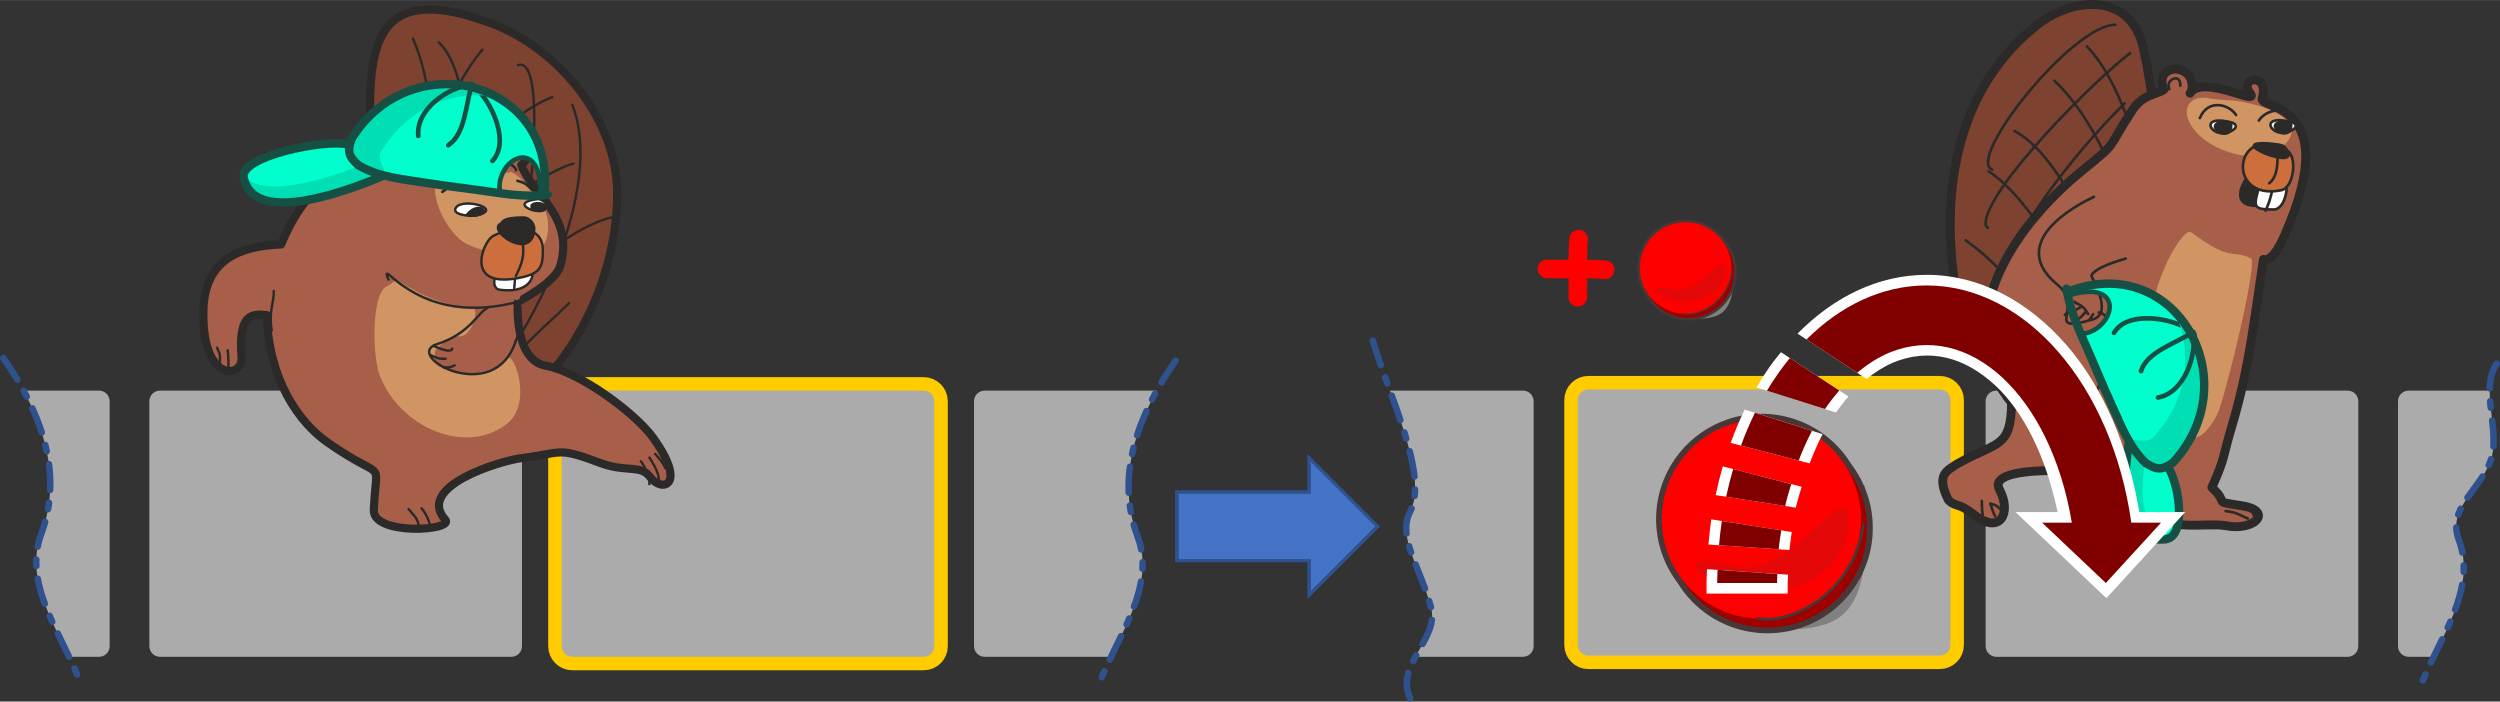 <?xml version="1.0" encoding="UTF-8" standalone="no"?>
<svg
   xmlns:dc="http://purl.org/dc/elements/1.1/"
   xmlns:cc="http://creativecommons.org/ns#"
   xmlns:rdf="http://www.w3.org/1999/02/22-rdf-syntax-ns#"
   xmlns:svg="http://www.w3.org/2000/svg"
   xmlns="http://www.w3.org/2000/svg"
   xmlns:sodipodi="http://sodipodi.sourceforge.net/DTD/sodipodi-0.dtd"
   xmlns:inkscape="http://www.inkscape.org/namespaces/inkscape"
   inkscape:export-ydpi="300"
   inkscape:export-xdpi="300"
   inkscape:export-filename="C:\Users\Susanne Datzko\Desktop\Informatik-Biber\github\2021\1_swiss_workshop\2021-CH-07a_Calculating_With_Hats\graphics\2021-CH-07a_beavers.png"
   xml:space="preserve"
   width="9.244in"
   height="2.594in"
   version="1.1"
   style="clip-rule:evenodd;fill-rule:evenodd;image-rendering:optimizeQuality;shape-rendering:geometricPrecision;text-rendering:geometricPrecision"
   viewBox="0 0 9392.108 2635.306"
   id="svg3471"
   sodipodi:docname="2021-CH-07a_taskbody_head_hand_chip-compatible.svg"
   inkscape:version="1.0 (4035a4fb49, 2020-05-01)"><rect x="0" y="0" width="9392.108" height="2635.306" fill="#333333" stroke="none"/><sodipodi:namedview
   fit-margin-bottom="0"
   fit-margin-right="0"
   fit-margin-left="0"
   fit-margin-top="0"
   inkscape:window-maximized="1"
   inkscape:window-y="222"
   inkscape:window-x="-8"
   inkscape:cy="285.45244"
   inkscape:cx="616.14899"
   inkscape:zoom="0.7093328"
   inkscape:snap-global="false"
   inkscape:document-rotation="0"
   pagecolor="#ffffff"
   bordercolor="#666666"
   borderopacity="1"
   objecttolerance="10"
   gridtolerance="10"
   guidetolerance="10"
   inkscape:pageopacity="0"
   inkscape:pageshadow="2"
   inkscape:window-width="1680"
   inkscape:window-height="987"
   id="namedview3473"
   showgrid="false"
   inkscape:current-layer="Layer_x0020_1" />
 <defs
   id="defs2260">
  <style
   type="text/css"
   id="style2258">
   <![CDATA[
    .str1 {stroke:#2B2A29;stroke-width:6;stroke-linecap:round;stroke-linejoin:round}
    .str0 {stroke:#2B2A29;stroke-width:20;stroke-linecap:round;stroke-linejoin:round}
    .str3 {stroke:#E31E24;stroke-width:60;stroke-linecap:round;stroke-linejoin:round}
    .str2 {stroke:#E31E24;stroke-width:60;stroke-dasharray:60 60}
    .fil5 {fill:none}
    .fil19 {fill:#009846}
    .fil6 {fill:#2B2A29}
    .fil9 {fill:#748187}
    .fil11 {fill:#7E4230}
    .fil8 {fill:#96A7B1}
    .fil12 {fill:#A75F4A}
    .fil16 {fill:#B8C8BA}
    .fil15 {fill:#CC6F3C}
    .fil13 {fill:#D19563}
    .fil3 {fill:#EF7F1A}
    .fil10 {fill:#FCD5A6}
    .fil14 {fill:#FEFEFE}
    .fil7 {fill:#0A592C}
    .fil17 {fill:#8B998D}
    .fil2 {fill:#9D6432}
    .fil1 {fill:#BEBC9B}
    .fil0 {fill:#E1E0D1}
    .fil18 {fill:#E2E7E3}
    .fil4 {fill:#FBCCA2}
   ]]>
  </style>
 
   
   
   
   
   
   
   
   
   
   
   
   
   
   
   
   
   
   
   
   
   
   
   
   
   
   
   
   
   
   
   
   
   
   
   
   
   
   
   
   
   
   
   
   
   
   
   
   
   
   
   
   
   
   
   
   
   
   
   
   
   
   
   
   
   
   
   
   
   
   
   
   
   
   
   
   
   
   
   
   
   
   
   
   
   
   
   
   
   
   
   
   
   
   
   
   
   
   
   
   
   
   
   
   
   
   
   
   
   
   
  </defs>
 <g
   transform="translate(2327.306,-1770.89)"
   id="Layer_x0020_1">
  <path
   d="m 3640.098,3233.731 h 1319.973 c 22.16,0 39.999,17.84 39.999,39.999 v 919.981 c 0,22.16 -17.84,39.999 -39.999,39.999 H 3640.098 c -22.16,0 -39.999,-17.84 -39.999,-39.999 v -919.981 c 0,-22.16 17.84,-39.999 39.999,-39.999 z"
   style="clip-rule:evenodd;fill:none;fill-rule:evenodd;stroke:#ffcc00;stroke-width:101.292;stroke-linecap:round;stroke-linejoin:round;stroke-opacity:1;paint-order:markers fill stroke;image-rendering:optimizeQuality;shape-rendering:geometricPrecision;text-rendering:geometricPrecision;stop-color:#000000"
   id="rect1699-3-1-5" /><path
   d="m 3640.098,3233.731 h 1319.973 c 22.16,0 39.999,17.84 39.999,39.999 v 919.981 c 0,22.16 -17.84,39.999 -39.999,39.999 H 3640.098 c -22.16,0 -39.999,-17.84 -39.999,-39.999 v -919.981 c 0,-22.16 17.84,-39.999 39.999,-39.999 z"
   style="clip-rule:evenodd;fill:#ababab;fill-opacity:1;fill-rule:evenodd;stroke:none;stroke-width:101.292;stroke-linecap:round;stroke-linejoin:round;stroke-opacity:0.726;paint-order:markers fill stroke;image-rendering:optimizeQuality;shape-rendering:geometricPrecision;text-rendering:geometricPrecision;stop-color:#000000"
   id="rect1699-8" /><path
   d="M -177.163,3238.233 H 1142.81 c 22.16,0 39.999,17.84 39.999,39.999 v 919.981 c 0,22.16 -17.84,39.999 -39.999,39.999 H -177.163 c -22.16,0 -39.999,-17.84 -39.999,-39.999 v -919.981 c 0,-22.16 17.84,-39.999 39.999,-39.999 z"
   style="font-variation-settings:normal;clip-rule:evenodd;vector-effect:none;fill:none;fill-opacity:1;fill-rule:evenodd;stroke:#ffcc00;stroke-width:101.292;stroke-linecap:round;stroke-linejoin:round;stroke-miterlimit:4;stroke-dasharray:none;stroke-dashoffset:0;stroke-opacity:1;paint-order:markers fill stroke;image-rendering:optimizeQuality;shape-rendering:geometricPrecision;text-rendering:geometricPrecision;stop-color:#000000"
   id="rect1699-3-7" /><path
   d="M -177.163,3238.233 H 1142.81 c 22.16,0 39.999,17.84 39.999,39.999 v 919.981 c 0,22.16 -17.84,39.999 -39.999,39.999 H -177.163 c -22.16,0 -39.999,-17.84 -39.999,-39.999 v -919.981 c 0,-22.16 17.84,-39.999 39.999,-39.999 z"
   style="clip-rule:evenodd;fill:#ababab;fill-opacity:1;fill-rule:evenodd;stroke:none;stroke-width:101.292;stroke-linecap:round;stroke-linejoin:round;stroke-opacity:1;paint-order:markers fill stroke;image-rendering:optimizeQuality;shape-rendering:geometricPrecision;text-rendering:geometricPrecision;stop-color:#000000"
   id="rect1699-3" /><path
   d="m 5172.451,3238.233 h 1319.973 c 22.16,0 39.999,17.84 39.999,39.999 v 919.981 c 0,22.16 -17.84,39.999 -39.999,39.999 H 5172.451 c -22.16,0 -39.999,-17.84 -39.999,-39.999 v -919.981 c 0,-22.16 17.84,-39.999 39.999,-39.999 z"
   style="clip-rule:evenodd;fill:#ababab;fill-opacity:1;fill-rule:evenodd;stroke:none;stroke-width:101.292;stroke-linecap:round;stroke-linejoin:round;stroke-opacity:0.726;paint-order:markers fill stroke;image-rendering:optimizeQuality;shape-rendering:geometricPrecision;text-rendering:geometricPrecision;stop-color:#000000"
   id="rect1699" /><g
   style="clip-rule:evenodd;fill-rule:evenodd;image-rendering:optimizeQuality;shape-rendering:geometricPrecision;text-rendering:geometricPrecision"
   transform="matrix(63.913,0,0,63.913,-11740.467,351.677)"
   id="g1833-10-8"><path
     sodipodi:nodetypes="cc"
     style="font-variation-settings:normal;opacity:1;vector-effect:none;fill:#808080;fill-opacity:1;stroke:none;stroke-width:3.445;stroke-linecap:butt;stroke-linejoin:miter;stroke-miterlimit:4;stroke-dasharray:none;stroke-dashoffset:0;stroke-opacity:1;paint-order:markers stroke fill;stop-color:#000000;stop-opacity:1"
     d="m 256.893,50.719 c 0.688,9.309 -2.19,8.256 -6.34,8.619"
     id="path4830-99-4" /><g
     transform="matrix(0.854,0,0,0.854,195.644,-111.51)"
     id="g2065-0-96-1"><g
       id="g2073-17-1-5"><g
         id="g2019-2-3-0"
         transform="translate(-0.102,0.034)"><path
           id="path1975-1-4-4-2-3"
           style="fill:#666666;fill-opacity:1;stroke:#483737;stroke-width:0.797;stroke-miterlimit:4;stroke-dasharray:none;stroke-opacity:1;paint-order:markers stroke fill;stop-color:#000000"
           d="m 64.703,185.418 a 6.852,6.852 0 0 0 -6.845,6.851 6.852,6.852 0 0 0 1.411,4.165 6.852,6.852 0 0 0 5.856,3.295 6.852,6.852 0 0 0 6.852,-6.852 6.852,6.852 0 0 0 -1.413,-4.167 6.852,6.852 0 0 0 -5.29e-4,-0.001 6.852,6.852 0 0 0 -5.854,-3.292 6.852,6.852 0 0 0 -0.006,0 z" /><path
           id="path1975-1-9-9-1"
           style="fill:#9e0000;fill-opacity:1;stroke:none;stroke-width:1.297;stroke-miterlimit:4;stroke-dasharray:none;stroke-opacity:1;paint-order:markers stroke fill;stop-color:#000000"
           d="m 71.976,192.877 a 6.852,6.852 0 0 1 -6.852,6.852 6.852,6.852 0 0 1 -6.852,-6.852 6.852,6.852 0 0 1 6.852,-6.852 6.852,6.852 0 0 1 6.852,6.852" /><path
           id="path1975-4-16-6"
           style="fill:#ff0000;fill-opacity:1;stroke:none;stroke-width:1.297;stroke-miterlimit:4;stroke-dasharray:none;stroke-opacity:1;paint-order:markers stroke fill;stop-color:#000000"
           d="m 71.56,192.269 a 6.852,6.852 0 0 1 -6.852,6.852 6.852,6.852 0 0 1 -6.852,-6.852 6.852,6.852 0 0 1 6.852,-6.852 6.852,6.852 0 0 1 6.852,6.852" /><path
           id="path1975-17-6-9-8"
           style="fill:#e40808;fill-opacity:1;stroke:none;stroke-width:0.93;stroke-miterlimit:4;stroke-dasharray:none;stroke-opacity:1;paint-order:markers stroke fill;stop-color:#000000"
           d="m 70.646,192.766 c 0.339,-4.262 -3.69,3.629 -7.566,2.731 -4.853,-1.124 -2.988,0.86 0.293,1.707 3.279,0.79 7.246,-1.455 7.273,-4.438 z"
           sodipodi:nodetypes="cscc" /></g><path
         style="color:#000000;font-style:normal;font-variant:normal;font-weight:normal;font-stretch:normal;font-size:medium;line-height:normal;font-family:sans-serif;font-variant-ligatures:normal;font-variant-position:normal;font-variant-caps:normal;font-variant-numeric:normal;font-variant-alternates:normal;font-variant-east-asian:normal;font-feature-settings:normal;font-variation-settings:normal;text-indent:0;text-align:start;text-decoration:none;text-decoration-line:none;text-decoration-style:solid;text-decoration-color:#000000;letter-spacing:normal;word-spacing:normal;text-transform:none;writing-mode:lr-tb;direction:ltr;text-orientation:mixed;dominant-baseline:auto;baseline-shift:baseline;text-anchor:start;white-space:normal;shape-padding:0;shape-margin:0;inline-size:0;clip-rule:nonzero;display:inline;overflow:visible;visibility:visible;opacity:1;isolation:auto;mix-blend-mode:normal;color-interpolation:sRGB;color-interpolation-filters:linearRGB;solid-color:#000000;solid-opacity:1;vector-effect:none;fill:#483737;fill-opacity:1;fill-rule:nonzero;stroke:none;stroke-width:0.194;stroke-linecap:round;stroke-linejoin:round;stroke-miterlimit:4;stroke-dasharray:none;stroke-dashoffset:0;stroke-opacity:1;color-rendering:auto;image-rendering:auto;shape-rendering:auto;text-rendering:auto;enable-background:accumulate;stop-color:#000000;stop-opacity:1"
         d="m 71.619,192.568 a 0.097,0.097 0 0 0 -0.084,0.082 c -0.356,2.456 -1.64,4.154 -3.086,5.191 -1.446,1.037 -3.059,1.403 -4.025,1.203 a 0.097,0.097 0 0 0 -0.115,0.074 0.097,0.097 0 0 0 0.076,0.115 c 1.053,0.218 2.695,-0.17 4.178,-1.234 1.483,-1.064 2.801,-2.813 3.164,-5.322 a 0.097,0.097 0 0 0 -0.082,-0.109 0.097,0.097 0 0 0 -0.025,0 z"
         id="path1204-9-5" /></g></g></g><path
   id="rect1699-0"
   style="clip-rule:evenodd;fill:#ababab;fill-opacity:1;fill-rule:evenodd;stroke:none;stroke-width:101.292;stroke-linecap:round;stroke-linejoin:round;stroke-opacity:0.726;paint-order:markers fill stroke;image-rendering:optimizeQuality;shape-rendering:geometricPrecision;text-rendering:geometricPrecision;stop-color:#000000"
   d="m -2238.908,3238.222 c 89.657,164.91 136.978,352.005 66.289,539.305 -58.963,156.232 35.241,315.043 104.922,460.676 h 112.384 c 22.16,0 39.997,-17.837 39.997,-39.997 v -919.966 c 0,-22.16 -17.837,-40.017 -39.997,-40.017 z"
   sodipodi:nodetypes="cscssssc" /><path
   d="m -1726.227,3238.233 h 1319.973 c 22.16,0 39.999,17.84 39.999,39.999 v 919.981 c 0,22.16 -17.84,39.999 -39.999,39.999 H -1726.227 c -22.16,0 -39.999,-17.84 -39.999,-39.999 v -919.981 c 0,-22.16 17.84,-39.999 39.999,-39.999 z"
   style="clip-rule:evenodd;fill:#ababab;fill-opacity:1;fill-rule:evenodd;stroke:none;stroke-width:101.292;stroke-linecap:round;stroke-linejoin:round;stroke-opacity:0.726;paint-order:markers fill stroke;image-rendering:optimizeQuality;shape-rendering:geometricPrecision;text-rendering:geometricPrecision;stop-color:#000000"
   id="rect1699-4" /><path
   d="m 1371.898,3238.243 c -22.159,0 -39.997,17.837 -39.997,39.997 v 919.966 c 0,22.159 17.837,39.997 39.997,39.997 h 474.856 c 69.076,-142.805 157.619,-297.848 100.043,-450.402 -72.145,-191.161 -21.515,-382.194 71.746,-549.557 z"
   style="clip-rule:evenodd;fill:#ababab;fill-opacity:1;fill-rule:evenodd;stroke:none;stroke-width:101.292;stroke-linecap:round;stroke-linejoin:round;stroke-opacity:0.726;paint-order:markers fill stroke;image-rendering:optimizeQuality;shape-rendering:geometricPrecision;text-rendering:geometricPrecision;stop-color:#000000"
   id="rect1699-5" /><path
   d="m 2894.71,3238.243 c 63.154,174.036 126.683,356.478 75.735,454.888 -49.624,95.853 37.959,206.982 78.423,359.743 17.668,66.701 -25.988,125.085 -58.765,185.328 h 404.184 c 22.16,0 39.997,-17.837 39.997,-39.997 v -919.966 c 0,-22.159 -17.837,-39.997 -39.997,-39.997 z"
   style="clip-rule:evenodd;fill:#ababab;fill-opacity:1;fill-rule:evenodd;stroke:none;stroke-width:101.292;stroke-linecap:round;stroke-linejoin:round;stroke-opacity:0.726;paint-order:markers fill stroke;image-rendering:optimizeQuality;shape-rendering:geometricPrecision;text-rendering:geometricPrecision;stop-color:#000000"
   id="rect1699-47" /><path
   id="rect1699-88"
   style="clip-rule:evenodd;fill:#ababab;fill-opacity:1;fill-rule:evenodd;stroke:none;stroke-width:101.292;stroke-linecap:round;stroke-linejoin:round;stroke-opacity:0.726;paint-order:markers fill stroke;image-rendering:optimizeQuality;shape-rendering:geometricPrecision;text-rendering:geometricPrecision;stop-color:#000000"
   d="m 6721.518,3238.242 c -22.16,0 -39.997,17.837 -39.997,39.997 v 919.966 c 0,22.16 17.837,39.997 39.997,39.997 h 94.091 c 68.144,-139.657 150.561,-290.503 94.504,-439.034 -46.847,-124.129 87.833,-190.553 122.574,-308.13 21.419,-72.489 -7.087,-169.722 -6.47,-252.796 z" /><g
   style="clip-rule:evenodd;fill-rule:evenodd;image-rendering:optimizeQuality;shape-rendering:geometricPrecision;text-rendering:geometricPrecision"
   id="g1826-1-5"
   transform="matrix(1.534,0,0,1.534,-1726.751,563.015)"><g
     id="g2391-3-5"><path
       style="stroke-width:20.002;stroke-miterlimit:4;stroke-dasharray:none"
       class="fil11 str0"
       d="m 438,1754 c -7,-42 47,-214 53,-300 6,-91 27,-143 26,-247 -1,-233 -45,-489 293,-363 163,60 308,232 310,414 1,180 -82,382 -221,501 -122,105 -255,132 -398,54 -33,-18 -57,-23 -63,-59 z"
       id="path2371-4-3" /><path
       class="fil5 str1"
       d="m 620,882 c 72,170 38,333 -8,503 -16,63 -49,255 -34,317"
       id="path2373-3-8" /><path
       class="fil5 str1"
       d="m 683,891 c 88,83 73,363 55,474 -4,25 -58,259 -56,262"
       id="path2375-2-0" /><path
       class="fil5 str1"
       d="m 877,947 c 63,-22 34,279 29,306 -27,161 -82,282 -135,429"
       id="path2377-2-0" /><path
       class="fil5 str1"
       d="m 1010,1044 c 75,189 -76,515 -193,659 -15,18 -16,12 -24,-7"
       id="path2379-0-4" /><path
       class="fil5 str1"
       d="m 790,909 c -76,86 -199,364 -163,465"
       id="path2381-2-5" /><path
       class="fil5 str1"
       d="M 961,1025 C 708,1126 542,1605 562,1587"
       id="path2383-8-6" /><path
       class="fil5 str1"
       d="m 1013,1188 c -91,24 -301,194 -360,267 -9,11 -107,148 -70,154 l 9,1"
       id="path2385-1-1" /><path
       class="fil5 str1"
       d="m 1105,1320 c -143,35 -377,269 -422,405 l 2,6"
       id="path2387-8-3" /><path
       class="fil5 str1"
       d="m 1002,1530 c -47,47 -148,131 -173,187"
       id="path2389-8-6" /></g><path
     class="fil12 str0"
     d="m 885,1191 c 24,69 133,127 95,249 -13,41 -103,86 -103,87 -1,1 -10,142 68,156 80,14 219,114 265,179 82,116 19,132 -9,94 -24,-32 -57,-11 -120,-34 -110,-41 -90,-26 -194,-13 -55,7 -261,70 -188,151 24,27 -178,40 -175,-24 6,-136 32,-63 -113,-165 -95,-67 -147,-190 -149,-312 -37,-4 -70,-3 -62,102 5,56 -101,64 -93,-121 6,-118 90,-150 190,-154 58,-138 126,-181 266,-238 4,-2 19,-1 5,-1 -35,-9 -22,-92 66,-17 60,-7 200,50 202,44 11,-37 94,-16 49,17 z"
     id="path3063-4-4" /><path
     class="fil13"
     d="m 555,1489 c -36,17 -36,168 -16,219 49,125 208,196 310,118 67,-51 16,-184 1,-160 -21,33 -114,49 -145,27 -9,-7 -44,-5 -29,-50 1,0 32,-34 58,-32 28,3 55,-72 27,-72 -62,0 -126,-31 -176,-63 -7,-5 -21,8 -30,13 z"
     id="path3065-0-0" /><path
     class="fil5 str1"
     d="m 879,1526 c -107,28 -213,21 -305,-55 -8,-6 -27,-27 -14,1"
     id="path3067-2-3" /><path
     class="fil5 str1"
     d="m 802,1542 c -21,8 -43,63 -123,88 -87,28 142,156 193,-9 2,-6 3,1 3,-9"
     id="path3069-1-1" /><path
     class="fil5 str1"
     d="m 609,2034 c 11,14 25,24 25,44"
     id="path3071-3-0" /><path
     class="fil5 str1"
     d="m 641,2032 c 11,14 16,25 21,42"
     id="path3073-0-6" /><path
     class="fil5 str1"
     d="m 1178,1917 c 10,13 22,39 21,56"
     id="path3075-7-8" /><path
     class="fil5 str1"
     d="m 1199,1908 c 9,14 25,40 23,58"
     id="path3077-2-7" /><path
     class="fil5 str1"
     d="m 1213,1899 c 9,10 20,22 25,35"
     id="path3079-8-7" /><path
     class="fil13"
     d="m 855,1210 c -32,4 -159,-18 -175,11 -24,44 25,141 72,164 47,23 134,37 182,7 20,-12 23,-72 5,-96 -17,-24 -51,-79 -81,-88 -1,0 -2,2 -3,2 z"
     id="path3081-2-2" /><path
     class="fil14 str1"
     d="m 829,1445 c -6,8 -21,49 4,52 95,12 89,-63 65,-62 -9,0 -66,7 -69,10 z"
     id="path3083-0-4" /><path
     class="fil5 str1"
     d="m 868,1437 c 3,26 2,31 0,56"
     id="path3085-2-4" /><path
     class="fil15 str1"
     d="m 815,1366 c 28,-17 123,-39 123,34 0,45 -7,60 -70,70 -121,18 -76,-91 -53,-104 z"
     id="path3087-2-6" /><path
     class="fil5 str1"
     d="m 884,1348 c 7,50 13,65 -12,115"
     id="path3089-2-1" /><path
     class="fil6 str1"
     d="m 893,1320 c -11,0 -52,-1 -56,14 -42,15 76,98 80,14 0,-18 -17,-28 -24,-28 z"
     id="path3091-7-6" /><path
     class="fil14 str1"
     d="m 725,1296 c 17,-26 121,4 49,19 -11,3 -61,-1 -49,-19 z"
     id="path3093-5-7" /><path
     class="fil14 str1"
     d="m 925,1275 c -89,11 39,54 19,10 -2,-5 -14,-11 -19,-10 z"
     id="path3095-8-6" /><path
     class="fil6 str1"
     d="m 912,1298 c -13,-19 42,-16 29,0 -6,6 -28,2 -29,0 z"
     id="path3097-1-9" /><path
     class="fil6 str1"
     d="m 752,1313 c 32,-39 71,3 8,3 -3,0 -2,0 -8,-3 z"
     id="path3099-6-6" /><path
     class="fil5 str1"
     d="m 140,1639 c 10,20 7,19 7,41"
     id="path3109-7-8" /><path
     class="fil5 str1"
     d="m 166,1645 c 2,16 2,26 2,42"
     id="path3111-4-7" /><path
     class="fil5 str1"
     d="m 670,1634 c 7,4 44,20 46,7"
     id="path3113-8-9" /><path
     class="fil5 str1"
     d="m 663,1657 c 19,9 20,9 37,9"
     id="path3115-8-2" /><path
     class="fil5 str1"
     d="m 695,1687 c 13,0 15,1 27,-5"
     id="path3117-6-8" /><path
     class="fil5 str1"
     d="m 279,1500 c 1,27 -13,50 -5,97"
     id="path3119-8-7" /></g><g
   style="clip-rule:evenodd;fill-rule:evenodd;image-rendering:optimizeQuality;shape-rendering:geometricPrecision;text-rendering:geometricPrecision"
   transform="translate(-2086.327,827.08)"
   id="g1320"><g
     data-name="Ebene 2"
     id="Ebene_2-2"
     transform="matrix(28.049,0,0,28.049,4166.885,2629.82)"
     style="font-variation-settings:normal;clip-rule:evenodd;vector-effect:none;fill:#4472c4;fill-opacity:1;fill-rule:evenodd;stroke:#2f528f;stroke-width:0.377;stroke-linecap:butt;stroke-linejoin:miter;stroke-miterlimit:4;stroke-dasharray:none;stroke-dashoffset:0;stroke-opacity:1;image-rendering:optimizeQuality;shape-rendering:geometricPrecision;text-rendering:geometricPrecision;stop-color:#000000"><g
       data-name="Ebene 1"
       id="Ebene_1-2-1-5"
       style="font-variation-settings:normal;vector-effect:none;fill:#4472c4;fill-opacity:1;stroke:#2f528f;stroke-width:0.377;stroke-linecap:butt;stroke-linejoin:miter;stroke-miterlimit:4;stroke-dasharray:none;stroke-dashoffset:0;stroke-opacity:1;stop-color:#000000;stop-opacity:1"><polygon
         id="polygon8-5"
         points="18.2,1.21 27.38,10.39 18.2,19.57 18.2,14.98 0.5,14.98 0.5,5.8 18.2,5.8 "
         class="cls-1"
         style="font-variation-settings:normal;vector-effect:none;fill:#4472c4;fill-opacity:1;stroke:#2f528f;stroke-width:0.377;stroke-linecap:butt;stroke-linejoin:miter;stroke-miterlimit:4;stroke-dasharray:none;stroke-dashoffset:0;stroke-opacity:1;stop-color:#000000;stop-opacity:1" /><polygon
         id="polygon10-8"
         points="18.2,1.21 27.38,10.39 18.2,19.57 18.2,14.98 0.5,14.98 0.5,5.8 18.2,5.8 "
         class="cls-2"
         style="font-variation-settings:normal;vector-effect:none;fill:#4472c4;fill-opacity:1;stroke:#2f528f;stroke-width:0.377;stroke-linecap:butt;stroke-linejoin:miter;stroke-miterlimit:4;stroke-dasharray:none;stroke-dashoffset:0;stroke-opacity:1;stop-color:#000000;stop-opacity:1" /></g></g><g
     style="font-variation-settings:normal;vector-effect:none;fill:none;fill-opacity:1;stroke:#2f528f;stroke-width:0.377;stroke-linecap:butt;stroke-linejoin:miter;stroke-miterlimit:8;stroke-dasharray:none;stroke-dashoffset:0;stroke-opacity:1;stop-color:#000000"
     transform="matrix(28.049,0,0,28.049,4166.885,2629.82)"
     id="Ebene_2"
     data-name="Ebene 2"><g
       style="font-variation-settings:normal;vector-effect:none;fill:none;fill-opacity:1;stroke:#2f528f;stroke-width:0.377;stroke-linecap:butt;stroke-linejoin:miter;stroke-miterlimit:8;stroke-dasharray:none;stroke-dashoffset:0;stroke-opacity:1;stop-color:#000000;stop-opacity:1"
       id="Ebene_1-2-1"
       data-name="Ebene 1"><polygon
         style="font-variation-settings:normal;vector-effect:none;fill:none;fill-opacity:1;stroke:#2f528f;stroke-width:0.377;stroke-linecap:butt;stroke-linejoin:miter;stroke-miterlimit:8;stroke-dasharray:none;stroke-dashoffset:0;stroke-opacity:1;stop-color:#000000;stop-opacity:1"
         class="cls-1"
         points="18.2,14.98 0.5,14.98 0.5,5.8 18.2,5.8 18.2,1.21 27.38,10.39 18.2,19.57 "
         id="polygon8" /><polygon
         style="font-variation-settings:normal;vector-effect:none;fill:none;fill-opacity:1;stroke:#2f528f;stroke-width:0.377;stroke-linecap:butt;stroke-linejoin:miter;stroke-miterlimit:8;stroke-dasharray:none;stroke-dashoffset:0;stroke-opacity:1;stop-color:#000000;stop-opacity:1"
         class="cls-2"
         points="18.2,14.98 0.5,14.98 0.5,5.8 18.2,5.8 18.2,1.21 27.38,10.39 18.2,19.57 "
         id="polygon10" /></g></g></g><path
   sodipodi:nodetypes="csc"
   id="path1322"
   d="m 2089.32,3125.88 c -133.958,191.094 -231.401,426.414 -142.519,661.92 70.707,187.351 -78.998,378.473 -142.328,546.044"
   style="font-variation-settings:normal;clip-rule:evenodd;vector-effect:none;fill:none;fill-opacity:1;fill-rule:evenodd;stroke:#2f528f;stroke-width:24.341;stroke-linecap:round;stroke-linejoin:round;stroke-miterlimit:8;stroke-dasharray:97.365, 48.682, 24.341, 48.682;stroke-dashoffset:0;stroke-opacity:1;paint-order:markers fill stroke;image-rendering:optimizeQuality;shape-rendering:geometricPrecision;text-rendering:geometricPrecision;stop-color:#000000" /><path
   style="font-variation-settings:normal;clip-rule:evenodd;vector-effect:none;fill:none;fill-opacity:1;fill-rule:evenodd;stroke:#2f528f;stroke-width:24.341;stroke-linecap:round;stroke-linejoin:round;stroke-miterlimit:8;stroke-dasharray:97.365, 48.682, 24.341, 48.682;stroke-dashoffset:0;stroke-opacity:1;paint-order:markers fill stroke;image-rendering:optimizeQuality;shape-rendering:geometricPrecision;text-rendering:geometricPrecision;stop-color:#000000"
   d="m 2970.549,4394.098 c -59.168,-126.89 110.337,-220.368 78.325,-341.219 -40.464,-152.761 -128.044,-263.887 -78.42,-359.74 70.708,-136.579 -78.998,-435.198 -142.328,-648.245"
   id="path1322-0"
   sodipodi:nodetypes="cssc" /><path
   style="font-variation-settings:normal;clip-rule:evenodd;vector-effect:none;fill:none;fill-opacity:1;fill-rule:evenodd;stroke:#2f528f;stroke-width:24.341;stroke-linecap:round;stroke-linejoin:round;stroke-miterlimit:8;stroke-dasharray:97.365, 48.682, 24.341, 48.682;stroke-dashoffset:0;stroke-opacity:1;paint-order:markers fill stroke;image-rendering:optimizeQuality;shape-rendering:geometricPrecision;text-rendering:geometricPrecision;stop-color:#000000"
   d="m -2315.135,3115.613 c 133.958,191.093 231.401,426.413 142.519,661.919 -70.708,187.351 78.998,378.473 142.328,546.044"
   id="path1322-6"
   sodipodi:nodetypes="csc" /><g
   style="clip-rule:evenodd;fill-rule:evenodd;image-rendering:optimizeQuality;shape-rendering:geometricPrecision;text-rendering:geometricPrecision"
   id="g1009"
   transform="translate(-869.94,2322.883)"><g
     id="g3061-3"
     transform="matrix(1.67,0,0,1.67,3442.091,-2039.019)"><g
       id="g3007-6"><path
         id="path2985-5"
         d="m 1664,1868 c -86,-53 -187,-247 -201,-344 -31,-215 9,-443 192,-582 78,-58 205,-69 233,57 45,201 52,491 -48,675 -27,50 -97,192 -150,211 -33,12 -1,-1 -26,-17 z"
         class="fil11 str0" /><path
         id="path2987-8"
         d="m 1825,946 c -97,0 -337,302 -277,326"
         class="fil5 str1" /><path
         id="path2989-4"
         d="m 1858,1010 c -75,56 -331,310 -325,387 l 5,6"
         class="fil5 str1" /><path
         id="path2991-6"
         d="m 1846,1123 c -69,65 -266,291 -255,379 2,12 12,9 20,6"
         class="fil5 str1" /><path
         id="path2993-9"
         d="m 1894,1241 c -90,84 -230,260 -273,373 3,1 6,-4 8,-5"
         class="fil5 str1" /><path
         id="path2995-8"
         d="m 1869,1395 c -69,81 -159,240 -185,343"
         class="fil5 str1" /><path
         id="path2997-5"
         d="m 1488,1431 c 108,75 215,226 241,356 l 2,14"
         class="fil5 str1" /><path
         id="path2999-7"
         d="m 1540,1276 c 89,57 208,251 208,352"
         class="fil5 str1" /><path
         id="path3001-9"
         d="m 1598,1185 c 93,49 182,236 206,335"
         class="fil5 str1" /><path
         id="path3003-5"
         d="m 1688,1072 c 73,70 120,172 156,265"
         class="fil5 str1" /><path
         id="path3005-9"
         d="m 1761,995 c 61,61 106,191 124,275"
         class="fil5 str1" /></g><g
       id="g3059-2"><path
         id="path3009-0"
         d="M 1591.534,1794.116 C 1454.534,1625.116 1581,1411 1753,1272 c 81,-66 49,-40 109,-132 24,-38 52,-35 72,-48 -25,-63 77,-61 62,4 l -3,4 c 29,-44 159,31 135,0 -28,-36 45,-48 27,12 -7,25 182,5 53,302 -6,15 -28,66 -50,60 -20,129 -32,246 -71,375 -21,70 -14,69 -45,138 42,38 -4,30 67,41 72,11 31,58 -36,45 -44,-8 -132,15 -157,-32 0,0 17,-51 -4,-63 -45,-26 -383.126,-55.153 -348.126,12.847 29,55 1,103 -56,58 -36.937,-29.271 -39.875,-16.285 -58.234,-33.144 -29.166,-57.479 -3.503,-66.398 19.084,-81.473 90.783,-51.843 121.658,-33.062 122.81,-140.114 z"
         class="fil12 str0"
         sodipodi:nodetypes="ccccccccccccccccccccc" /><path
         id="path3011-5"
         d="m 1802,1982 c 18,-28 92,-42 73,-131 0,0 -2,-15 0,-17"
         class="fil5 str1" /><path
         id="path3013-8"
         d="m 1777,1333 c -83,39 -182,117 -82,198 62,51 -35,111 79,78 48,-14 -4,-95 -3,-99 10,-19 62,-33 77,-38"
         class="fil5 str1" /><path
         id="path3015-6"
         d="m 2130,1472 c -43,-22 -42,10 -134,-59 -22,-16 -109,148 -91,245 11,57 60,328 148,167 17,-31 93,-345 77,-353 z"
         class="fil13" /><path
         id="path3017-8"
         d="m 2044,1113 c -56,-15 -83,31 -30,82 52,49 162,71 202,8 36,-58 -109,-89 -139,-87 -3,0 -32,-3 -33,-3 z"
         class="fil13" /><path
         id="path3019-1"
         d="m 1971,1083 c 1,-29 -31,-14 -26,3 l 1,5"
         class="fil5 str1" /><path
         id="path3021-9"
         d="m 2083,1165 c -80,-19 -35,49 9,16 4,-3 9,-12 -9,-16 z"
         class="fil14 str1" /><path
         id="path3023-27"
         d="m 2065.637,1164.912 c -46,5 18,51 20,8 1,-7 -11,-9 -20,-8 z"
         class="fil6 str1" /><path
         id="path3025-0"
         d="m 2015,1156 c 18.102,-44.084 65.923,-31.318 81.582,-6.816"
         class="fil5 str1"
         sodipodi:nodetypes="cc" /><path
         id="path3027-1"
         d="m 2123,1289 c -4.832,0.471 -55.049,78.314 43,62 31,-30 7,-76 -43,-62 z"
         class="fil6 str1"
         sodipodi:nodetypes="ccc" /><path
         id="path3029-2"
         d="m 2151.142,1297.371 c -12.569,55.606 -24.597,64.343 29.532,64.349 21.375,0.353 32.242,-37.222 29.048,-56.269 -13.873,-6.966 -56.141,-19.83 -58.581,-8.08 z"
         class="fil14 str1" /><path
         id="path3031-1"
         d="m 2180.756,1297.393 c -1.129,20.192 -9.188,49.159 -17.946,66.745"
         class="fil5 str1" /><path
         id="path3033-9"
         d="m 2211.139,1229.026 c -117.941,-67.37 -140.746,114.489 -14.047,89.459 29.432,-4.401 38.243,-75.557 14.047,-89.459 z"
         class="fil15 str1" /><path
         id="path3035-9"
         d="m 2190.106,1219.857 c -0.331,36.856 1.395,66.014 -19.102,82.88"
         class="fil5 str1"
         sodipodi:nodetypes="cc" /><path
         id="path3037-4"
         d="m 2192.548,1215.702 c -155.263,-20.603 67.634,71.798 13.526,5.667 -3.549,-4.048 -8.126,-4.231 -13.526,-5.667 z"
         class="fil6 str1" /><path
         id="path3045-5"
         d="m 1746,1582 c -20,12 -44,17 -31,17"
         class="fil5 str1" /><path
         id="path3047-7"
         d="m 1759,1591 c -16,19 -14,13 -28,25"
         class="fil5 str1" /><path
         id="path3049-3"
         d="m 1775,1597 c -3,4 -5,8 -8,12"
         class="fil5 str1" /><path
         id="path3051-64"
         d="m 1524.504,2017.136 c 0,2 0,59 11,39"
         class="fil5 str1" /><path
         id="path3053-4"
         d="m 1554.504,2052.136 c -3,-5 -9,-23 -11,-29 19,6 13,4 25,15"
         class="fil5 str1" /><path
         id="path3055-1"
         d="m 2073,2040 c 28,4 27,7 50,17"
         class="fil5 str1" /><path
         id="path3057-8"
         d="m 2119,2028 c 12,10 13,10 18,23"
         class="fil5 str1" /><path
         class="fil14 str1"
         d="m 2217.908,1164.227 c -80,-19 -35,49 9,16 4,-3 9,-12 -9,-16 z"
         id="path3021-4-6"
         style="clip-rule:evenodd;fill:#fefefe;fill-rule:evenodd;stroke:#2b2a29;stroke-width:6;stroke-linecap:round;stroke-linejoin:round;image-rendering:optimizeQuality;shape-rendering:geometricPrecision;text-rendering:geometricPrecision" /><path
         class="fil6 str1"
         d="m 2200.545,1164.14 c -46,5 18,51 20,8 1,-7 -11,-9 -20,-8 z"
         id="path3023-2-4"
         style="clip-rule:evenodd;fill:#2b2a29;fill-rule:evenodd;stroke:#2b2a29;stroke-width:6;stroke-linecap:round;stroke-linejoin:round;image-rendering:optimizeQuality;shape-rendering:geometricPrecision;text-rendering:geometricPrecision" /><path
         sodipodi:nodetypes="cc"
         class="fil5 str1"
         d="m 2229.237,1168.39 c -18.102,-44.084 -65.923,-31.318 -81.582,-6.816"
         id="path3025-8-0"
         style="clip-rule:evenodd;fill:none;fill-rule:evenodd;stroke:#2b2a29;stroke-width:6;stroke-linecap:round;stroke-linejoin:round;image-rendering:optimizeQuality;shape-rendering:geometricPrecision;text-rendering:geometricPrecision" /></g></g></g><path
   style="font-variation-settings:normal;clip-rule:evenodd;vector-effect:none;fill:none;fill-opacity:1;fill-rule:evenodd;stroke:#2f528f;stroke-width:24.341;stroke-linecap:round;stroke-linejoin:round;stroke-miterlimit:8;stroke-dasharray:97.365, 48.682, 24.341, 48.682;stroke-dashoffset:0;stroke-opacity:1;paint-order:markers fill stroke;image-rendering:optimizeQuality;shape-rendering:geometricPrecision;text-rendering:geometricPrecision;stop-color:#000000"
   d="m 7052.631,3137.239 c -63.352,90.373 11.218,248.308 -19.955,353.806 -34.741,117.577 -169.411,183.985 -122.564,308.113 70.708,187.351 -78.998,378.473 -142.328,546.044"
   id="path1322-4"
   sodipodi:nodetypes="cssc" />
  
 <g
   id="g1712-50"
   style="clip-rule:evenodd;fill-rule:evenodd;image-rendering:optimizeQuality;shape-rendering:geometricPrecision;text-rendering:geometricPrecision"
   transform="matrix(1.66,0,0,1.66,-1849.072,416.667)"><path
     id="path3101-0"
     d="m 713,1250 c 19,-15 56,-31 75,-11 l 2,1"
     class="fil5 str1" /><path
     id="path3103-0"
     d="m 883,1225 c 26,6 26,17 35,22"
     class="fil5 str1" /><path
     id="path3105-19"
     d="m 609,1139 c -21,-25 -42,-4 -28,9"
     class="fil5 str1" /><path
     id="path3107-4"
     d="m 831,1179 c 14,4 43,4 49,22"
     class="fil5 str1" /><path
     style="font-variation-settings:normal;opacity:1;vector-effect:none;fill:#00ffcc;fill-opacity:1;stroke:none;stroke-width:10.583;stroke-linecap:round;stroke-linejoin:round;stroke-miterlimit:4;stroke-dasharray:none;stroke-dashoffset:0;stroke-opacity:1;paint-order:markers fill stroke;stop-color:#000000;stop-opacity:1"
     d="m 574,1215.848 c -62.959,25.93 -288.281,115.989 -310.526,1.415 -9.36,-48.207 196.472,-84.689 246.605,-72.032"
     id="path1476-4"
     sodipodi:nodetypes="csc" /><path
     id="path1474-1-44"
     style="font-variation-settings:normal;clip-rule:evenodd;opacity:1;vector-effect:none;fill:#00ffcc;fill-opacity:1;fill-rule:evenodd;stroke:none;stroke-width:1;stroke-linecap:round;stroke-linejoin:round;stroke-miterlimit:4;stroke-dasharray:none;stroke-dashoffset:0;stroke-opacity:1;paint-order:markers fill stroke;image-rendering:optimizeQuality;shape-rendering:geometricPrecision;text-rendering:geometricPrecision;stop-color:#000000;stop-opacity:1"
     d="m 68.316,95.082 c -7.287,-0.021 -14.878,3.407 -19.894,10.954 -1.241,1.545 -1.448,2.484 0.438,6.039 4.605,2.948 9.662,3.244 15.524,4.189 4.006,0.646 8.04,1.078 12.047,1.672 1.078,0.16 2.182,0.325 3.299,0.473 -0.051,-0.637 -0.188,-1.275 -0.123,-1.91 0.625,-6.153 8.781,-9.582 8.781,1.605 l 0.018,0.77 c 0.252,-0.016 0.501,-0.045 0.752,-0.068 1.418,-15.2 -9.212,-23.69 -20.842,-23.723 z"
     transform="matrix(10.583,0,0,10.583,0,-0.093)"
     sodipodi:nodetypes="cccsscscccsc" /><path
     style="font-variation-settings:normal;opacity:1;vector-effect:none;fill:none;fill-opacity:1;stroke:#165044;stroke-width:10.583;stroke-linecap:round;stroke-linejoin:round;stroke-miterlimit:4;stroke-dasharray:none;stroke-dashoffset:0;stroke-opacity:1;paint-order:markers fill stroke;stop-color:#000000;stop-opacity:1"
     d="m 773.621,1005.056 c 10.303,0.765 18.101,12.779 24.764,20.132 30.617,33.791 66.25,114.463 27.901,154.681"
     id="path1534-1" /><path
     id="path1474-1-5-3"
     style="font-variation-settings:normal;clip-rule:evenodd;opacity:1;vector-effect:none;fill:#00deb3;fill-opacity:1;fill-rule:evenodd;stroke:none;stroke-width:1;stroke-linecap:round;stroke-linejoin:round;stroke-miterlimit:4;stroke-dasharray:none;stroke-dashoffset:0;stroke-opacity:1;paint-order:markers fill stroke;image-rendering:optimizeQuality;shape-rendering:geometricPrecision;text-rendering:geometricPrecision;stop-color:#000000;stop-opacity:1"
     d="m 68.316,95.082 c -7.287,-0.021 -14.877,3.407 -19.893,10.953 -1.241,1.545 -1.448,2.483 0.438,6.039 2.323,1.487 4.76,2.298 7.357,2.859 -0.27,-0.154 -0.539,-0.315 -0.807,-0.486 -1.886,-3.556 -1.678,-4.494 -0.438,-6.039 5.016,-7.546 12.608,-10.974 19.895,-10.953 1.46,0.004 2.904,0.141 4.311,0.408 -3.241,-1.818 -6.995,-2.77 -10.863,-2.781 z m 20.855,18.672 c -0.394,0.242 -0.766,0.564 -1.113,0.93 0.209,0.944 0.33,2.073 0.33,3.42 l 0.018,0.77 c 0.252,-0.016 0.501,-0.045 0.752,-0.068 0.166,-1.777 0.16,-3.46 0.014,-5.051 z"
     transform="matrix(10.583,0,0,10.583,0,-0.093)" /><path
     style="font-variation-settings:normal;opacity:1;vector-effect:none;fill:none;fill-opacity:1;stroke:#165044;stroke-width:10.583;stroke-linecap:round;stroke-linejoin:round;stroke-miterlimit:4;stroke-dasharray:none;stroke-dashoffset:0;stroke-opacity:1;paint-order:markers fill stroke;stop-color:#000000;stop-opacity:1"
     d="m 658.55,1123.223 c -5.69,-60.338 67.867,-110.926 121.674,-116.417 -14.523,42.003 -14.06,111.199 -53.821,137.55"
     id="path1536-8" /><path
     id="path1476-7-22"
     style="font-variation-settings:normal;clip-rule:evenodd;opacity:1;vector-effect:none;fill:#00deb3;fill-opacity:1;fill-rule:evenodd;stroke:none;stroke-width:1;stroke-linecap:round;stroke-linejoin:round;stroke-miterlimit:4;stroke-dasharray:none;stroke-dashoffset:0;stroke-opacity:1;paint-order:markers fill stroke;image-rendering:optimizeQuality;shape-rendering:geometricPrecision;text-rendering:geometricPrecision;stop-color:#000000;stop-opacity:1"
     d="m 51.486,111.855 c -5.964,2.42 -21.209,8.159 -26.598,3.033 0.005,0.046 -0.001,0.092 0.008,0.139 2.102,10.826 23.393,2.317 29.342,-0.133 z"
     transform="matrix(10.583,0,0,10.583,0,-0.093)" /><path
     style="font-variation-settings:normal;opacity:1;vector-effect:none;fill:none;fill-opacity:1;stroke:#165044;stroke-width:19.05;stroke-linecap:round;stroke-linejoin:round;stroke-miterlimit:4;stroke-dasharray:none;stroke-dashoffset:0;stroke-opacity:1;paint-order:markers fill stroke;stop-color:#000000;stop-opacity:1"
     d="M 943.644,1257.085 C 972,998.307 642.984,912.88 507.892,1129.188 c -11.636,29.861 -5.597,42.407 15.461,60.658 47.061,27.647 98.649,30.931 158.047,40.504 42.395,6.832 85.074,11.4 127.479,17.684 45.885,6.8 96.118,14.334 142.422,8.488"
     id="path1474-95"
     sodipodi:nodetypes="cccssc" /><path
     sodipodi:nodetypes="csc"
     id="path1476-6-2"
     d="m 574,1215.848 c -62.959,25.93 -288.281,115.989 -310.526,1.415 -9.36,-48.207 184.603,-87.327 234.736,-74.669"
     style="font-variation-settings:normal;clip-rule:evenodd;opacity:1;vector-effect:none;fill:none;fill-opacity:1;fill-rule:evenodd;stroke:#165044;stroke-width:19.05;stroke-linecap:round;stroke-linejoin:round;stroke-miterlimit:4;stroke-dasharray:none;stroke-dashoffset:0;stroke-opacity:1;paint-order:markers fill stroke;image-rendering:optimizeQuality;shape-rendering:geometricPrecision;text-rendering:geometricPrecision;stop-color:#000000;stop-opacity:1" /><path
     style="font-variation-settings:normal;opacity:1;vector-effect:none;fill:none;fill-opacity:1;stroke:#165044;stroke-width:10.583;stroke-linecap:round;stroke-linejoin:round;stroke-miterlimit:4;stroke-dasharray:none;stroke-dashoffset:0;stroke-opacity:1;paint-order:markers fill stroke;stop-color:#000000;stop-opacity:1"
     d="m 843.901,1254.046 c -0.467,-7.074 -2.117,-14.168 -1.401,-21.221 6.613,-65.114 92.924,-101.419 92.924,16.977"
     id="path1478-2" /></g><g
   transform="matrix(-0.445,-1.599,-1.599,0.445,7868.947,3817.328)"
   style="clip-rule:evenodd;fill-rule:evenodd;image-rendering:optimizeQuality;shape-rendering:geometricPrecision;text-rendering:geometricPrecision"
   id="g1712-5-29"><path
     class="fil5 str1"
     d="m 713,1250 c 19,-15 56,-31 75,-11 l 2,1"
     id="path3101-3-9" /><path
     class="fil5 str1"
     d="m 883,1225 c 26,6 26,17 35,22"
     id="path3103-7-7" /><path
     class="fil5 str1"
     d="m 609,1139 c -21,-25 -42,-4 -28,9"
     id="path3105-1-9" /><path
     class="fil5 str1"
     d="m 831,1179 c 14,4 43,4 49,22"
     id="path3107-5-8" /><path
     sodipodi:nodetypes="csc"
     id="path1476-0-6"
     d="m 574,1215.848 c -62.959,25.93 -206.713,93.299 -228.958,-21.276 -9.36,-48.207 114.904,-61.999 165.037,-49.342"
     style="font-variation-settings:normal;opacity:1;vector-effect:none;fill:#00ffcc;fill-opacity:1;stroke:none;stroke-width:10.583;stroke-linecap:round;stroke-linejoin:round;stroke-miterlimit:4;stroke-dasharray:none;stroke-dashoffset:0;stroke-opacity:1;paint-order:markers fill stroke;stop-color:#000000;stop-opacity:1" /><path
     sodipodi:nodetypes="cccsscscccsc"
     transform="matrix(10.583,0,0,10.583,0,-0.093)"
     d="m 68.316,95.082 c -7.287,-0.021 -14.878,3.407 -19.894,10.954 -1.241,1.545 -1.448,2.484 0.438,6.039 4.605,2.948 9.662,3.244 15.524,4.189 4.006,0.646 8.04,1.078 12.047,1.672 1.078,0.16 2.182,0.325 3.299,0.473 -0.051,-0.637 -0.188,-1.275 -0.123,-1.91 0.625,-6.153 8.781,-9.582 8.781,1.605 l 0.018,0.77 c 0.252,-0.016 0.501,-0.045 0.752,-0.068 1.418,-15.2 -9.212,-23.69 -20.842,-23.723 z"
     style="font-variation-settings:normal;clip-rule:evenodd;opacity:1;vector-effect:none;fill:#00ffcc;fill-opacity:1;fill-rule:evenodd;stroke:none;stroke-width:1;stroke-linecap:round;stroke-linejoin:round;stroke-miterlimit:4;stroke-dasharray:none;stroke-dashoffset:0;stroke-opacity:1;paint-order:markers fill stroke;image-rendering:optimizeQuality;shape-rendering:geometricPrecision;text-rendering:geometricPrecision;stop-color:#000000;stop-opacity:1"
     id="path1474-1-4-9" /><path
     id="path1534-3-1"
     d="m 773.621,1005.056 c 10.303,0.765 18.101,12.779 24.764,20.132 30.617,33.791 66.25,114.463 27.901,154.681"
     style="font-variation-settings:normal;opacity:1;vector-effect:none;fill:none;fill-opacity:1;stroke:#165044;stroke-width:10.583;stroke-linecap:round;stroke-linejoin:round;stroke-miterlimit:4;stroke-dasharray:none;stroke-dashoffset:0;stroke-opacity:1;paint-order:markers fill stroke;stop-color:#000000;stop-opacity:1" /><path
     transform="matrix(10.583,0,0,10.583,0,-0.093)"
     d="m 68.316,95.082 c -7.287,-0.021 -14.877,3.407 -19.893,10.953 -1.241,1.545 -1.448,2.483 0.438,6.039 2.323,1.487 4.76,2.298 7.357,2.859 -0.27,-0.154 -0.539,-0.315 -0.807,-0.486 -1.886,-3.556 -1.678,-4.494 -0.438,-6.039 5.016,-7.546 12.608,-10.974 19.895,-10.953 1.46,0.004 2.904,0.141 4.311,0.408 -3.241,-1.818 -6.995,-2.77 -10.863,-2.781 z m 20.855,18.672 c -0.394,0.242 -0.766,0.564 -1.113,0.93 0.209,0.944 0.33,2.073 0.33,3.42 l 0.018,0.77 c 0.252,-0.016 0.501,-0.045 0.752,-0.068 0.166,-1.777 0.16,-3.46 0.014,-5.051 z"
     style="font-variation-settings:normal;clip-rule:evenodd;opacity:1;vector-effect:none;fill:#00deb3;fill-opacity:1;fill-rule:evenodd;stroke:none;stroke-width:1;stroke-linecap:round;stroke-linejoin:round;stroke-miterlimit:4;stroke-dasharray:none;stroke-dashoffset:0;stroke-opacity:1;paint-order:markers fill stroke;image-rendering:optimizeQuality;shape-rendering:geometricPrecision;text-rendering:geometricPrecision;stop-color:#000000;stop-opacity:1"
     id="path1474-1-5-1-3" /><path
     id="path1536-6-9"
     d="m 658.55,1123.223 c -5.69,-60.338 67.867,-110.926 121.674,-116.417 -14.523,42.003 -14.06,111.199 -53.821,137.55"
     style="font-variation-settings:normal;opacity:1;vector-effect:none;fill:none;fill-opacity:1;stroke:#165044;stroke-width:10.583;stroke-linecap:round;stroke-linejoin:round;stroke-miterlimit:4;stroke-dasharray:none;stroke-dashoffset:0;stroke-opacity:1;paint-order:markers fill stroke;stop-color:#000000;stop-opacity:1" /><path
     sodipodi:nodetypes="ccccc"
     transform="matrix(10.583,0,0,10.583,0,-0.093)"
     d="m 51.486,111.855 c -5.964,2.42 -13.502,6.015 -18.89,0.889 0.005,0.046 -0.001,0.092 0.008,0.139 2.102,10.826 15.685,4.461 21.634,2.011 z"
     style="font-variation-settings:normal;clip-rule:evenodd;opacity:1;vector-effect:none;fill:#00deb3;fill-opacity:1;fill-rule:evenodd;stroke:none;stroke-width:1;stroke-linecap:round;stroke-linejoin:round;stroke-miterlimit:4;stroke-dasharray:none;stroke-dashoffset:0;stroke-opacity:1;paint-order:markers fill stroke;image-rendering:optimizeQuality;shape-rendering:geometricPrecision;text-rendering:geometricPrecision;stop-color:#000000;stop-opacity:1"
     id="path1476-7-9-6" /><path
     sodipodi:nodetypes="cccssc"
     id="path1474-9-6"
     d="M 943.644,1257.085 C 972,998.307 642.984,912.88 507.892,1129.188 c -11.636,29.861 -5.597,42.407 15.461,60.658 47.061,27.647 98.649,30.931 158.047,40.504 42.395,6.832 85.074,11.4 127.479,17.684 45.885,6.8 96.118,14.334 142.422,8.488"
     style="font-variation-settings:normal;opacity:1;vector-effect:none;fill:none;fill-opacity:1;stroke:#165044;stroke-width:19.05;stroke-linecap:round;stroke-linejoin:round;stroke-miterlimit:4;stroke-dasharray:none;stroke-dashoffset:0;stroke-opacity:1;paint-order:markers fill stroke;stop-color:#000000;stop-opacity:1" /><path
     style="font-variation-settings:normal;clip-rule:evenodd;opacity:1;vector-effect:none;fill:none;fill-opacity:1;fill-rule:evenodd;stroke:#165044;stroke-width:19.05;stroke-linecap:round;stroke-linejoin:round;stroke-miterlimit:4;stroke-dasharray:none;stroke-dashoffset:0;stroke-opacity:1;paint-order:markers fill stroke;image-rendering:optimizeQuality;shape-rendering:geometricPrecision;text-rendering:geometricPrecision;stop-color:#000000;stop-opacity:1"
     d="m 574,1215.848 c -62.959,25.93 -206.713,93.299 -228.958,-21.276 -9.36,-48.207 103.036,-64.636 153.168,-51.979"
     id="path1476-6-4-5"
     sodipodi:nodetypes="csc" /><path
     id="path1478-7-4"
     d="m 843.901,1254.046 c -0.467,-7.074 -2.117,-14.168 -1.401,-21.221 6.613,-65.114 92.924,-101.419 92.924,16.977"
     style="font-variation-settings:normal;opacity:1;vector-effect:none;fill:none;fill-opacity:1;stroke:#165044;stroke-width:10.583;stroke-linecap:round;stroke-linejoin:round;stroke-miterlimit:4;stroke-dasharray:none;stroke-dashoffset:0;stroke-opacity:1;paint-order:markers fill stroke;stop-color:#000000;stop-opacity:1" /></g><g
   id="g1094"
   style="clip-rule:evenodd;fill-rule:evenodd;image-rendering:optimizeQuality;shape-rendering:geometricPrecision;text-rendering:geometricPrecision"
   transform="translate(1144.849,62.484)"><g
     id="g1042"><g
       id="g1833-10-6"
       transform="matrix(29.362,0,0,29.362,-4504.078,1167.368)"
       style="clip-rule:evenodd;fill-rule:evenodd;image-rendering:optimizeQuality;shape-rendering:geometricPrecision;text-rendering:geometricPrecision"><path
         id="path4830-99-9"
         d="m 256.893,50.719 c 0.688,9.309 -2.19,8.256 -6.34,8.619"
         style="font-variation-settings:normal;opacity:1;vector-effect:none;fill:#808080;fill-opacity:1;stroke:none;stroke-width:3.445;stroke-linecap:butt;stroke-linejoin:miter;stroke-miterlimit:4;stroke-dasharray:none;stroke-dashoffset:0;stroke-opacity:1;paint-order:markers stroke fill;stop-color:#000000;stop-opacity:1"
         sodipodi:nodetypes="cc" /><g
         id="g2065-0-96-5"
         transform="matrix(0.854,0,0,0.854,195.644,-111.51)"><g
           id="g2073-17-1-51"><g
             transform="translate(-0.102,0.034)"
             id="g2019-2-3-6"><path
               d="m 64.703,185.418 a 6.852,6.852 0 0 0 -6.845,6.851 6.852,6.852 0 0 0 1.411,4.165 6.852,6.852 0 0 0 5.856,3.295 6.852,6.852 0 0 0 6.852,-6.852 6.852,6.852 0 0 0 -1.413,-4.167 6.852,6.852 0 0 0 -5.29e-4,-0.001 6.852,6.852 0 0 0 -5.854,-3.292 6.852,6.852 0 0 0 -0.006,0 z"
               style="fill:#666666;fill-opacity:1;stroke:#483737;stroke-width:0.797;stroke-miterlimit:4;stroke-dasharray:none;stroke-opacity:1;paint-order:markers stroke fill;stop-color:#000000"
               id="path1975-1-4-4-2-6" /><path
               d="m 71.976,192.877 a 6.852,6.852 0 0 1 -6.852,6.852 6.852,6.852 0 0 1 -6.852,-6.852 6.852,6.852 0 0 1 6.852,-6.852 6.852,6.852 0 0 1 6.852,6.852"
               style="font-variation-settings:normal;opacity:1;vector-effect:none;fill:#9e0000;fill-opacity:1;stroke:none;stroke-width:2.823;stroke-linecap:butt;stroke-linejoin:miter;stroke-miterlimit:4;stroke-dasharray:none;stroke-dashoffset:0;stroke-opacity:1;paint-order:markers stroke fill;stop-color:#000000;stop-opacity:1"
               id="path1975-1-9-9-9" /><path
               d="m 71.56,192.269 a 6.852,6.852 0 0 1 -6.852,6.852 6.852,6.852 0 0 1 -6.852,-6.852 6.852,6.852 0 0 1 6.852,-6.852 6.852,6.852 0 0 1 6.852,6.852"
               style="font-variation-settings:normal;opacity:1;vector-effect:none;fill:#ff0000;fill-opacity:1;stroke:none;stroke-width:2.823;stroke-linecap:butt;stroke-linejoin:miter;stroke-miterlimit:4;stroke-dasharray:none;stroke-dashoffset:0;stroke-opacity:1;paint-order:markers stroke fill;stop-color:#000000;stop-opacity:1"
               id="path1975-4-16-3" /><path
               sodipodi:nodetypes="cscc"
               d="m 70.646,192.766 c 0.339,-4.262 -3.69,3.629 -7.566,2.731 -4.853,-1.124 -2.988,0.86 0.293,1.707 3.279,0.79 7.246,-1.455 7.273,-4.438 z"
               style="font-variation-settings:normal;opacity:1;vector-effect:none;fill:#e40808;fill-opacity:1;stroke:none;stroke-width:2.025;stroke-linecap:butt;stroke-linejoin:miter;stroke-miterlimit:4;stroke-dasharray:none;stroke-dashoffset:0;stroke-opacity:1;paint-order:markers stroke fill;stop-color:#000000;stop-opacity:1"
               id="path1975-17-6-9-2" /></g><path
             id="path1204-9-6"
             d="m 71.619,192.568 a 0.097,0.097 0 0 0 -0.084,0.082 c -0.356,2.456 -1.64,4.154 -3.086,5.191 -1.446,1.037 -3.059,1.403 -4.025,1.203 a 0.097,0.097 0 0 0 -0.115,0.074 0.097,0.097 0 0 0 0.076,0.115 c 1.053,0.218 2.695,-0.17 4.178,-1.234 1.483,-1.064 2.801,-2.813 3.164,-5.322 a 0.097,0.097 0 0 0 -0.082,-0.109 0.097,0.097 0 0 0 -0.025,0 z"
             style="color:#000000;font-style:normal;font-variant:normal;font-weight:normal;font-stretch:normal;font-size:medium;line-height:normal;font-family:sans-serif;font-variant-ligatures:normal;font-variant-position:normal;font-variant-caps:normal;font-variant-numeric:normal;font-variant-alternates:normal;font-variant-east-asian:normal;font-feature-settings:normal;font-variation-settings:normal;text-indent:0;text-align:start;text-decoration:none;text-decoration-line:none;text-decoration-style:solid;text-decoration-color:#000000;letter-spacing:normal;word-spacing:normal;text-transform:none;writing-mode:lr-tb;direction:ltr;text-orientation:mixed;dominant-baseline:auto;baseline-shift:baseline;text-anchor:start;white-space:normal;shape-padding:0;shape-margin:0;inline-size:0;clip-rule:nonzero;display:inline;overflow:visible;visibility:visible;opacity:1;isolation:auto;mix-blend-mode:normal;color-interpolation:sRGB;color-interpolation-filters:linearRGB;solid-color:#000000;solid-opacity:1;vector-effect:none;fill:#483737;fill-opacity:1;fill-rule:nonzero;stroke:none;stroke-width:0.194;stroke-linecap:round;stroke-linejoin:round;stroke-miterlimit:4;stroke-dasharray:none;stroke-dashoffset:0;stroke-opacity:1;color-rendering:auto;image-rendering:auto;shape-rendering:auto;text-rendering:auto;enable-background:accumulate;stop-color:#000000;stop-opacity:1" /></g></g></g><g
       style="font-variation-settings:normal;opacity:1;vector-effect:none;fill:#9e0000;fill-opacity:1;stroke:none;stroke-width:70.761;stroke-linecap:butt;stroke-linejoin:miter;stroke-miterlimit:4;stroke-dasharray:none;stroke-dashoffset:0;stroke-opacity:1;paint-order:markers stroke fill;stop-color:#000000;stop-opacity:1"
       id="g1056"><path
         id="path1058"
         d="m 2339.714,2718.405 c 71.906,2.216 146.819,-2.624 218.13,3.555"
         style="color:#000000;font-style:normal;font-variant:normal;font-weight:normal;font-stretch:normal;font-size:medium;line-height:normal;font-family:sans-serif;font-variant-ligatures:normal;font-variant-position:normal;font-variant-caps:normal;font-variant-numeric:normal;font-variant-alternates:normal;font-variant-east-asian:normal;font-feature-settings:normal;font-variation-settings:normal;text-indent:0;text-align:start;text-decoration:none;text-decoration-line:none;text-decoration-style:solid;text-decoration-color:#000000;letter-spacing:normal;word-spacing:normal;text-transform:none;writing-mode:lr-tb;direction:ltr;text-orientation:mixed;dominant-baseline:auto;baseline-shift:baseline;text-anchor:start;white-space:normal;shape-padding:0;shape-margin:0;inline-size:0;clip-rule:nonzero;display:inline;overflow:visible;visibility:visible;isolation:auto;mix-blend-mode:normal;color-interpolation:sRGB;color-interpolation-filters:linearRGB;solid-color:#000000;solid-opacity:1;vector-effect:none;fill:#9e0000;fill-opacity:1;fill-rule:nonzero;stroke:none;stroke-width:70.761;stroke-linecap:butt;stroke-linejoin:miter;stroke-miterlimit:4;stroke-dasharray:none;stroke-dashoffset:0;stroke-opacity:1;paint-order:markers stroke fill;color-rendering:auto;image-rendering:auto;shape-rendering:auto;text-rendering:auto;enable-background:accumulate;stop-color:#000000;stop-opacity:1" /><path
         id="path1060"
         d="m 2339.797,2683.481 a 34.924,34.924 0 0 0 -34.99,33.848 34.924,34.924 0 0 0 33.832,35.984 c 74.218,2.288 148.539,-2.421 216.191,3.441 a 34.924,34.924 0 0 0 37.809,-31.779 34.924,34.924 0 0 0 -31.779,-37.809 c -74.97,-6.497 -150.474,-1.525 -220.068,-3.67 a 34.924,34.924 0 0 0 -0.994,-0.016 z"
         style="color:#000000;font-style:normal;font-variant:normal;font-weight:normal;font-stretch:normal;font-size:medium;line-height:normal;font-family:sans-serif;font-variant-ligatures:normal;font-variant-position:normal;font-variant-caps:normal;font-variant-numeric:normal;font-variant-alternates:normal;font-variant-east-asian:normal;font-feature-settings:normal;font-variation-settings:normal;text-indent:0;text-align:start;text-decoration:none;text-decoration-line:none;text-decoration-style:solid;text-decoration-color:#000000;letter-spacing:normal;word-spacing:normal;text-transform:none;writing-mode:lr-tb;direction:ltr;text-orientation:mixed;dominant-baseline:auto;baseline-shift:baseline;text-anchor:start;white-space:normal;shape-padding:0;shape-margin:0;inline-size:0;clip-rule:nonzero;display:inline;overflow:visible;visibility:visible;opacity:1;isolation:auto;mix-blend-mode:normal;color-interpolation:sRGB;color-interpolation-filters:linearRGB;solid-color:#000000;solid-opacity:1;vector-effect:none;fill:#ff0000;fill-opacity:1;fill-rule:nonzero;stroke:none;stroke-width:70.766;stroke-linecap:butt;stroke-linejoin:miter;stroke-miterlimit:4;stroke-dasharray:none;stroke-dashoffset:0;stroke-opacity:1;paint-order:markers stroke fill;color-rendering:auto;image-rendering:auto;shape-rendering:auto;text-rendering:auto;enable-background:accumulate;stop-color:#000000;stop-opacity:1" /></g><g
       transform="rotate(-90,2450.666,2713.958)"
       id="g1056-8"
       style="font-variation-settings:normal;clip-rule:evenodd;opacity:1;vector-effect:none;fill:#9e0000;fill-opacity:1;fill-rule:evenodd;stroke:none;stroke-width:70.761;stroke-linecap:butt;stroke-linejoin:miter;stroke-miterlimit:4;stroke-dasharray:none;stroke-dashoffset:0;stroke-opacity:1;paint-order:markers stroke fill;image-rendering:optimizeQuality;shape-rendering:geometricPrecision;text-rendering:geometricPrecision;stop-color:#000000;stop-opacity:1"><path
         style="color:#000000;font-style:normal;font-variant:normal;font-weight:normal;font-stretch:normal;font-size:medium;line-height:normal;font-family:sans-serif;font-variant-ligatures:normal;font-variant-position:normal;font-variant-caps:normal;font-variant-numeric:normal;font-variant-alternates:normal;font-variant-east-asian:normal;font-feature-settings:normal;font-variation-settings:normal;text-indent:0;text-align:start;text-decoration:none;text-decoration-line:none;text-decoration-style:solid;text-decoration-color:#000000;letter-spacing:normal;word-spacing:normal;text-transform:none;writing-mode:lr-tb;direction:ltr;text-orientation:mixed;dominant-baseline:auto;baseline-shift:baseline;text-anchor:start;white-space:normal;shape-padding:0;shape-margin:0;inline-size:0;clip-rule:nonzero;display:inline;overflow:visible;visibility:visible;isolation:auto;mix-blend-mode:normal;color-interpolation:sRGB;color-interpolation-filters:linearRGB;solid-color:#000000;solid-opacity:1;vector-effect:none;fill:#9e0000;fill-opacity:1;fill-rule:nonzero;stroke:none;stroke-width:70.761;stroke-linecap:butt;stroke-linejoin:miter;stroke-miterlimit:4;stroke-dasharray:none;stroke-dashoffset:0;stroke-opacity:1;paint-order:markers stroke fill;color-rendering:auto;image-rendering:auto;shape-rendering:auto;text-rendering:auto;enable-background:accumulate;stop-color:#000000;stop-opacity:1"
         d="m 2339.714,2718.405 c 71.906,2.216 146.819,-2.624 218.13,3.555"
         id="path1058-2" /><path
         style="color:#000000;font-style:normal;font-variant:normal;font-weight:normal;font-stretch:normal;font-size:medium;line-height:normal;font-family:sans-serif;font-variant-ligatures:normal;font-variant-position:normal;font-variant-caps:normal;font-variant-numeric:normal;font-variant-alternates:normal;font-variant-east-asian:normal;font-feature-settings:normal;font-variation-settings:normal;text-indent:0;text-align:start;text-decoration:none;text-decoration-line:none;text-decoration-style:solid;text-decoration-color:#000000;letter-spacing:normal;word-spacing:normal;text-transform:none;writing-mode:lr-tb;direction:ltr;text-orientation:mixed;dominant-baseline:auto;baseline-shift:baseline;text-anchor:start;white-space:normal;shape-padding:0;shape-margin:0;inline-size:0;clip-rule:nonzero;display:inline;overflow:visible;visibility:visible;opacity:1;isolation:auto;mix-blend-mode:normal;color-interpolation:sRGB;color-interpolation-filters:linearRGB;solid-color:#000000;solid-opacity:1;vector-effect:none;fill:#ff0000;fill-opacity:1;fill-rule:nonzero;stroke:none;stroke-width:70.766;stroke-linecap:butt;stroke-linejoin:miter;stroke-miterlimit:4;stroke-dasharray:none;stroke-dashoffset:0;stroke-opacity:1;paint-order:markers stroke fill;color-rendering:auto;image-rendering:auto;shape-rendering:auto;text-rendering:auto;enable-background:accumulate;stop-color:#000000;stop-opacity:1"
         d="m 2339.797,2683.481 a 34.924,34.924 0 0 0 -34.99,33.848 34.924,34.924 0 0 0 33.832,35.984 c 74.218,2.288 148.539,-2.421 216.191,3.441 a 34.924,34.924 0 0 0 37.809,-31.779 34.924,34.924 0 0 0 -31.779,-37.809 c -74.97,-6.497 -150.474,-1.525 -220.068,-3.67 a 34.924,34.924 0 0 0 -0.994,-0.016 z"
         id="path1060-3" /></g></g></g></g>
<g
   transform="matrix(79.791,0,0,79.791,6411.201,1032.352)"
   data-name="Ebene 1"
   id="Ebene_1-2-9"
   style="clip-rule:evenodd;fill-rule:evenodd;image-rendering:optimizeQuality;shape-rendering:geometricPrecision;text-rendering:geometricPrecision"><path
     id="path925-6"
     style="color:#000000;font-style:normal;font-variant:normal;font-weight:normal;font-stretch:normal;font-size:medium;line-height:normal;font-family:sans-serif;font-variant-ligatures:normal;font-variant-position:normal;font-variant-caps:normal;font-variant-numeric:normal;font-variant-alternates:normal;font-variant-east-asian:normal;font-feature-settings:normal;font-variation-settings:normal;text-indent:0;text-align:start;text-decoration:none;text-decoration-line:none;text-decoration-style:solid;text-decoration-color:#000000;letter-spacing:normal;word-spacing:normal;text-transform:none;writing-mode:lr-tb;direction:ltr;text-orientation:mixed;dominant-baseline:auto;baseline-shift:baseline;text-anchor:start;white-space:normal;shape-padding:0;shape-margin:0;inline-size:0;clip-rule:nonzero;display:inline;overflow:visible;visibility:visible;opacity:1;isolation:auto;mix-blend-mode:normal;color-interpolation:sRGB;color-interpolation-filters:linearRGB;solid-color:#000000;solid-opacity:1;vector-effect:none;fill:#ffffff;fill-opacity:1;fill-rule:nonzero;stroke:none;stroke-width:1;stroke-linecap:butt;stroke-linejoin:miter;stroke-miterlimit:8;stroke-dasharray:none;stroke-dashoffset:0;stroke-opacity:1;color-rendering:auto;image-rendering:auto;shape-rendering:auto;text-rendering:auto;enable-background:accumulate;stop-color:#000000;stop-opacity:1"
     d="M 10.369,0 C 8.079,0 5.982,1.047 4.285,2.768 L 7.537,4.904 C 7.933,4.584 8.348,4.319 8.781,4.133 c 1.7,-0.701 3.358,-0.273 4.809,1.072 1.342,1.244 2.394,3.36 2.938,5.965 h -1.982 l 4.281,4.053 3.709,-4.053 H 20.375 C 19.854,8.027 18.659,5.284 16.955,3.316 15.168,1.253 12.852,0 10.369,0 Z M 3.504,3.643 C 3.327,3.862 3.148,4.08 2.982,4.314 2.761,4.629 2.552,4.96 2.352,5.301 L 6.094,6.482 C 6.281,6.215 6.477,5.963 6.682,5.73 Z M 1.797,6.344 C 1.553,6.845 1.333,7.371 1.135,7.914 l 3.719,0.965 C 5.041,8.398 5.237,7.929 5.467,7.502 Z M 0.768,9.02 C 0.639,9.46 0.527,9.911 0.43,10.371 L 4.203,10.963 C 4.279,10.622 4.383,10.305 4.479,9.98 Z M 0.223,11.514 c -0.058,0.389 -0.097,0.786 -0.133,1.186 l 3.814,0.258 c 0.027,-0.288 0.068,-0.567 0.109,-0.848 z M 0.023,13.859 C 0.017,14.077 0,14.29 0,14.51 v 0.5 h 0.5 3.32 v -0.5 c 0,-0.134 0.018,-0.26 0.021,-0.393 z" /><path
     id="path8-6"
     d="M 10.369,0.5 C 8.261,0.5 6.311,1.446 4.707,3.045 L 7.094,4.613 C 7.562,4.219 8.06,3.896 8.59,3.67 c 3.76,-1.55 7.609,2 8.609,8 h -1.398 l 3,2.84 2.6,-2.84 H 20 C 19.08,5.16 14.999,0.5 10.369,0.5 Z M 3.922,3.918 C 3.536,4.392 3.174,4.904 2.844,5.457 L 5.576,6.318 C 5.788,6.006 6.014,5.718 6.25,5.447 Z M 2.279,6.496 C 2.037,6.989 1.818,7.503 1.621,8.039 L 4.338,8.744 C 4.525,8.253 4.735,7.784 4.967,7.344 Z M 1.252,9.145 C 1.128,9.569 1.018,10.005 0.924,10.449 L 3.703,10.885 C 3.78,10.528 3.887,10.194 3.986,9.854 Z M 0.719,11.592 c -0.056,0.374 -0.097,0.756 -0.131,1.141 l 2.809,0.189 c 0.027,-0.304 0.078,-0.595 0.121,-0.891 z M 0.521,13.893 C 0.515,14.099 0.5,14.301 0.5,14.51 h 2.82 c 0,-0.143 0.008,-0.284 0.012,-0.426 z"
     style="fill:#800000" /></g></svg>
